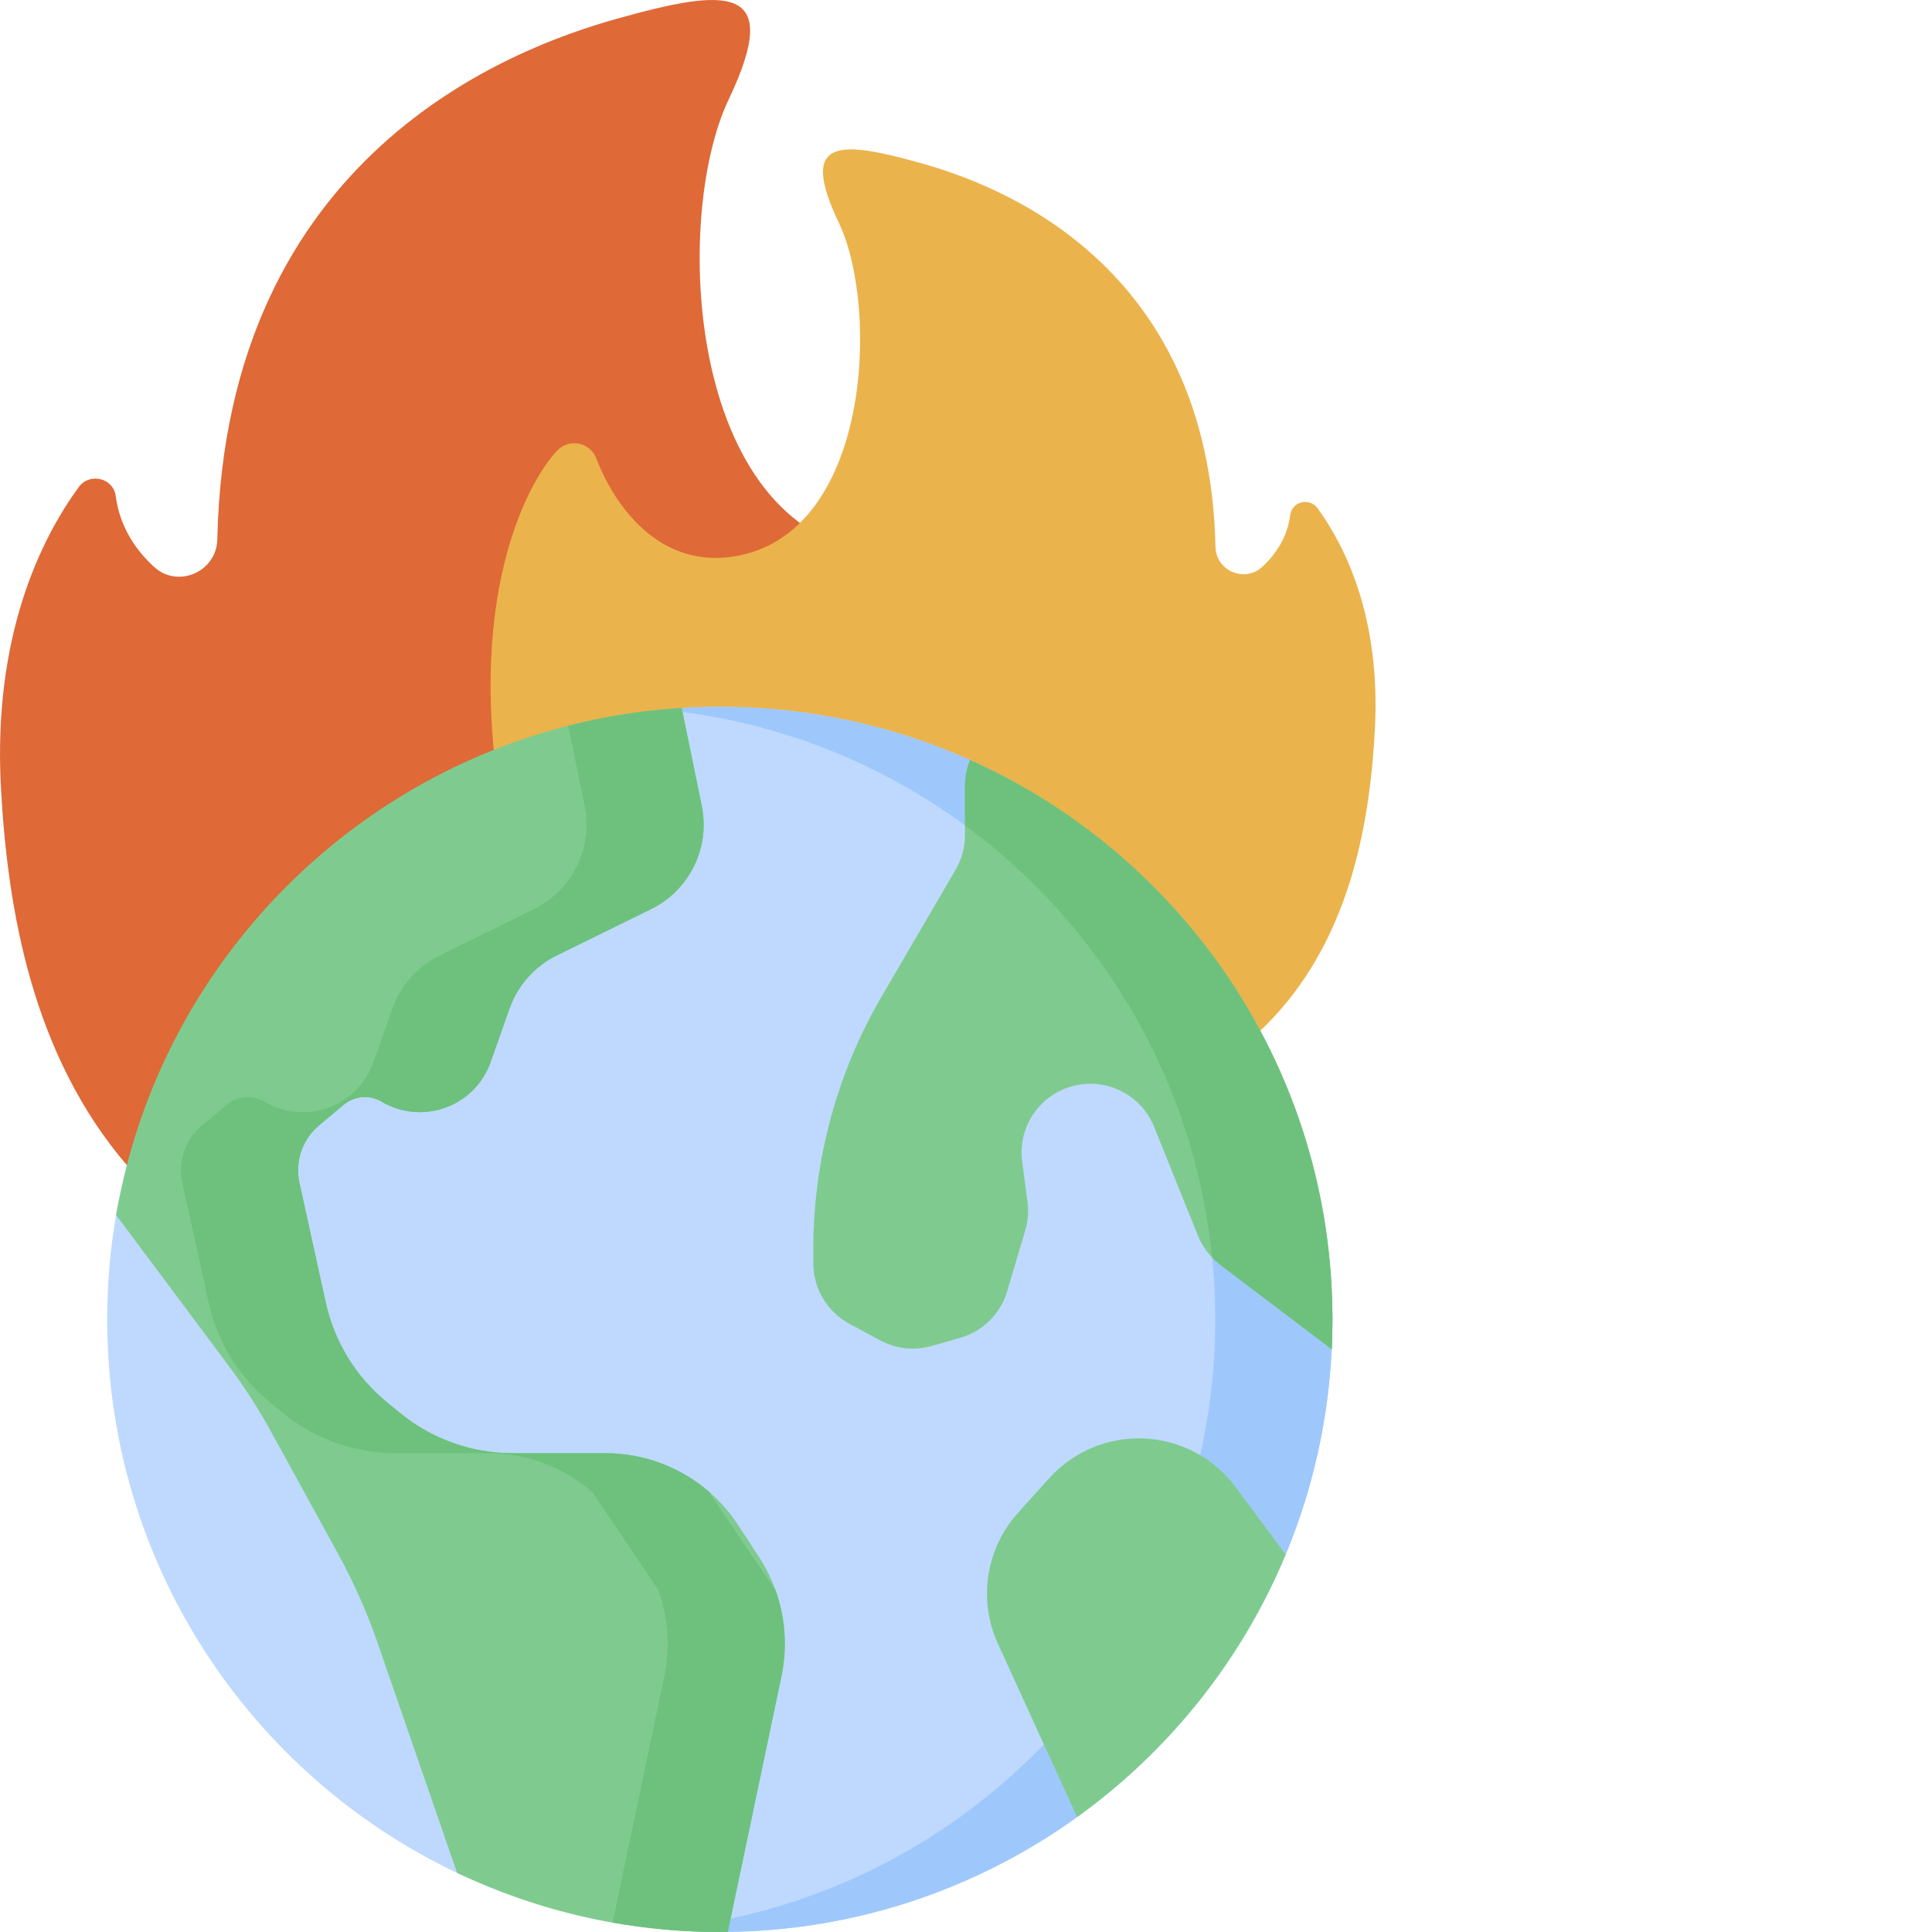 <svg width="40" height="40" viewBox="0 0 40 40" fill="none" xmlns="http://www.w3.org/2000/svg">
<g clip-path="url(#clip0)">
<path d="M14.052 27.685C16.693 27.54 23.204 25.902 24.506 18.84C25.642 12.68 23.844 9.366 23.008 8.471C22.673 8.113 22.079 8.222 21.903 8.679C21.389 10.017 20.154 11.745 18.082 11.447C14.197 10.889 13.932 4.478 15.085 2.062C16.237 -0.355 15.044 -0.249 12.766 0.39C10.605 0.996 4.675 3.191 4.499 11.168C4.484 11.84 3.682 12.19 3.187 11.735C2.812 11.389 2.481 10.912 2.397 10.273C2.347 9.893 1.854 9.777 1.629 10.086C0.848 11.157 -0.153 13.17 0.02 16.316C0.296 21.371 2.06 28.341 14.052 27.685V27.685Z" fill="#DF6937"/>
<path d="M18.128 23.488C16.182 23.381 11.385 22.174 10.426 16.973C9.589 12.434 10.914 9.993 11.53 9.334C11.776 9.07 12.214 9.15 12.344 9.487C12.723 10.473 13.632 11.746 15.159 11.526C18.02 11.115 18.216 6.392 17.367 4.612C16.518 2.832 17.397 2.91 19.075 3.38C20.667 3.827 25.035 5.444 25.165 11.32C25.176 11.816 25.766 12.073 26.131 11.738C26.408 11.483 26.651 11.132 26.713 10.661C26.75 10.381 27.113 10.295 27.279 10.523C27.854 11.313 28.592 12.795 28.465 15.113C28.261 18.837 26.962 23.972 18.128 23.488V23.488Z" fill="#EBB34C"/>
<path d="M27.587 27.316C27.587 27.524 27.582 27.73 27.572 27.935C27.5 29.431 27.169 30.859 26.623 32.175C26.153 33.307 24.716 33.547 23.956 34.485C23.242 35.366 23.222 36.958 22.3 37.621C20.26 39.088 17.765 39.965 15.068 39.999C15.013 40 12.411 37.7 12.356 37.7C10.409 37.7 11.113 39.562 9.464 38.778C5.181 36.742 2.22 32.375 2.22 27.316C2.22 26.58 2.282 25.858 2.403 25.157C2.954 21.941 5.525 19.947 8.012 18.045C9.952 16.561 11.523 14.816 14.114 14.657C14.375 14.641 14.638 14.633 14.903 14.633C16.748 14.633 18.501 15.027 20.083 15.735C22.638 16.88 23.128 18.845 24.453 21.296C25.42 23.087 27.587 25.138 27.587 27.316V27.316Z" fill="#BED9FD"/>
<path d="M14.903 14.633C14.494 14.633 14.09 14.653 13.69 14.691C20.126 15.301 25.161 20.721 25.161 27.316C25.161 33.912 20.126 39.331 13.69 39.942C14.09 39.98 14.494 40 14.903 40C21.701 40 27.25 34.653 27.572 27.935C27.582 27.73 27.587 27.524 27.587 27.317C27.587 24.962 26.137 22.757 25.019 20.868C23.687 18.616 22.488 16.812 20.083 15.735C18.501 15.027 16.748 14.633 14.903 14.633V14.633Z" fill="#9EC8FC"/>
<path d="M20.083 15.735C20.017 15.899 19.979 16.079 19.979 16.273V17.289C19.979 17.541 19.912 17.789 19.785 18.007L18.252 20.633C17.327 22.219 16.839 24.021 16.839 25.857V26.156C16.839 26.68 17.127 27.162 17.59 27.41L18.227 27.753C18.554 27.928 18.937 27.969 19.294 27.866L19.881 27.698C20.348 27.563 20.715 27.2 20.853 26.734L21.227 25.473C21.284 25.281 21.299 25.079 21.273 24.88L21.163 24.051C21.074 23.382 21.466 22.742 22.103 22.519C22.822 22.267 23.611 22.625 23.895 23.331L24.802 25.583C24.899 25.822 25.058 26.03 25.263 26.186L27.572 27.935C27.582 27.73 27.587 27.524 27.587 27.316C27.587 22.156 24.506 17.716 20.083 15.735V15.735Z" fill="#7FCB8F"/>
<path d="M20.083 15.735C20.017 15.899 19.979 16.079 19.979 16.273V17.088C22.797 19.159 24.727 22.367 25.096 26.035C25.147 26.089 25.203 26.14 25.263 26.186L27.572 27.935C27.582 27.73 27.587 27.524 27.587 27.316C27.587 22.156 24.506 17.716 20.083 15.735V15.735Z" fill="#6DC17D"/>
<path d="M14.69 30.894C14.1 30.381 13.338 30.087 12.536 30.087H10.615C9.765 30.087 8.94 29.793 8.282 29.254L8.008 29.03C7.368 28.505 6.924 27.781 6.746 26.972L6.2 24.491C6.103 24.049 6.26 23.589 6.607 23.299L7.117 22.873C7.338 22.688 7.652 22.662 7.901 22.809C8.743 23.308 9.831 22.913 10.158 21.99L10.55 20.88C10.72 20.4 11.071 20.006 11.528 19.782L13.479 18.823C14.275 18.432 14.707 17.552 14.529 16.684L14.114 14.658C8.202 15.021 3.386 19.433 2.404 25.157L4.73 28.272C5.061 28.716 5.361 29.182 5.627 29.668L7.003 32.177C7.325 32.763 7.596 33.375 7.815 34.007L9.464 38.777C11.113 39.561 12.957 40 14.903 40C14.959 40 15.013 39.999 15.068 39.998L16.179 34.705C16.305 34.103 16.259 33.483 16.053 32.914" fill="#7FCB8F"/>
<path d="M16.053 32.914L14.69 30.894C14.1 30.38 13.338 30.087 12.536 30.087H10.615C9.765 30.087 8.94 29.793 8.282 29.254L8.008 29.029C7.368 28.505 6.924 27.78 6.746 26.972L6.2 24.491C6.103 24.049 6.26 23.589 6.607 23.299L7.117 22.873C7.338 22.688 7.652 22.662 7.901 22.809C8.743 23.308 9.831 22.913 10.158 21.99L10.55 20.88C10.72 20.4 11.071 20.006 11.528 19.781L13.479 18.823C14.275 18.431 14.707 17.552 14.529 16.683L14.114 14.658C13.308 14.707 12.522 14.832 11.764 15.026L12.103 16.683C12.281 17.552 11.849 18.431 11.053 18.823L9.102 19.781C8.645 20.006 8.294 20.4 8.125 20.88L7.732 21.99C7.405 22.913 6.318 23.308 5.475 22.809C5.227 22.662 4.913 22.688 4.691 22.873L4.182 23.299C3.834 23.589 3.677 24.049 3.775 24.491L4.32 26.972C4.498 27.78 4.943 28.505 5.583 29.029L5.857 29.254C6.515 29.793 7.339 30.087 8.189 30.087H10.11C10.912 30.087 11.675 30.38 12.264 30.894L13.627 32.914C13.833 33.483 13.88 34.103 13.754 34.705L12.683 39.805C13.404 39.933 14.146 40 14.903 40C14.958 40 15.013 39.999 15.068 39.998L16.179 34.705C16.305 34.103 16.259 33.483 16.053 32.914Z" fill="#6DC17D"/>
<path d="M16.053 32.914C15.967 32.678 15.855 32.451 15.715 32.237L15.281 31.573C15.114 31.317 14.914 31.09 14.69 30.894" fill="#7FCB8F"/>
<path d="M26.619 32.183L25.58 30.786C25.177 30.244 24.572 29.889 23.902 29.801C23.087 29.694 22.272 29.994 21.722 30.605L21.076 31.322C20.41 32.061 20.247 33.125 20.66 34.03L22.3 37.62C24.201 36.253 25.708 34.373 26.619 32.183V32.183Z" fill="#7FCB8F"/>
</g>
<defs>
<clipPath id="clip0">
<rect width="40" height="40" fill="white"/>
</clipPath>
</defs>
</svg>
